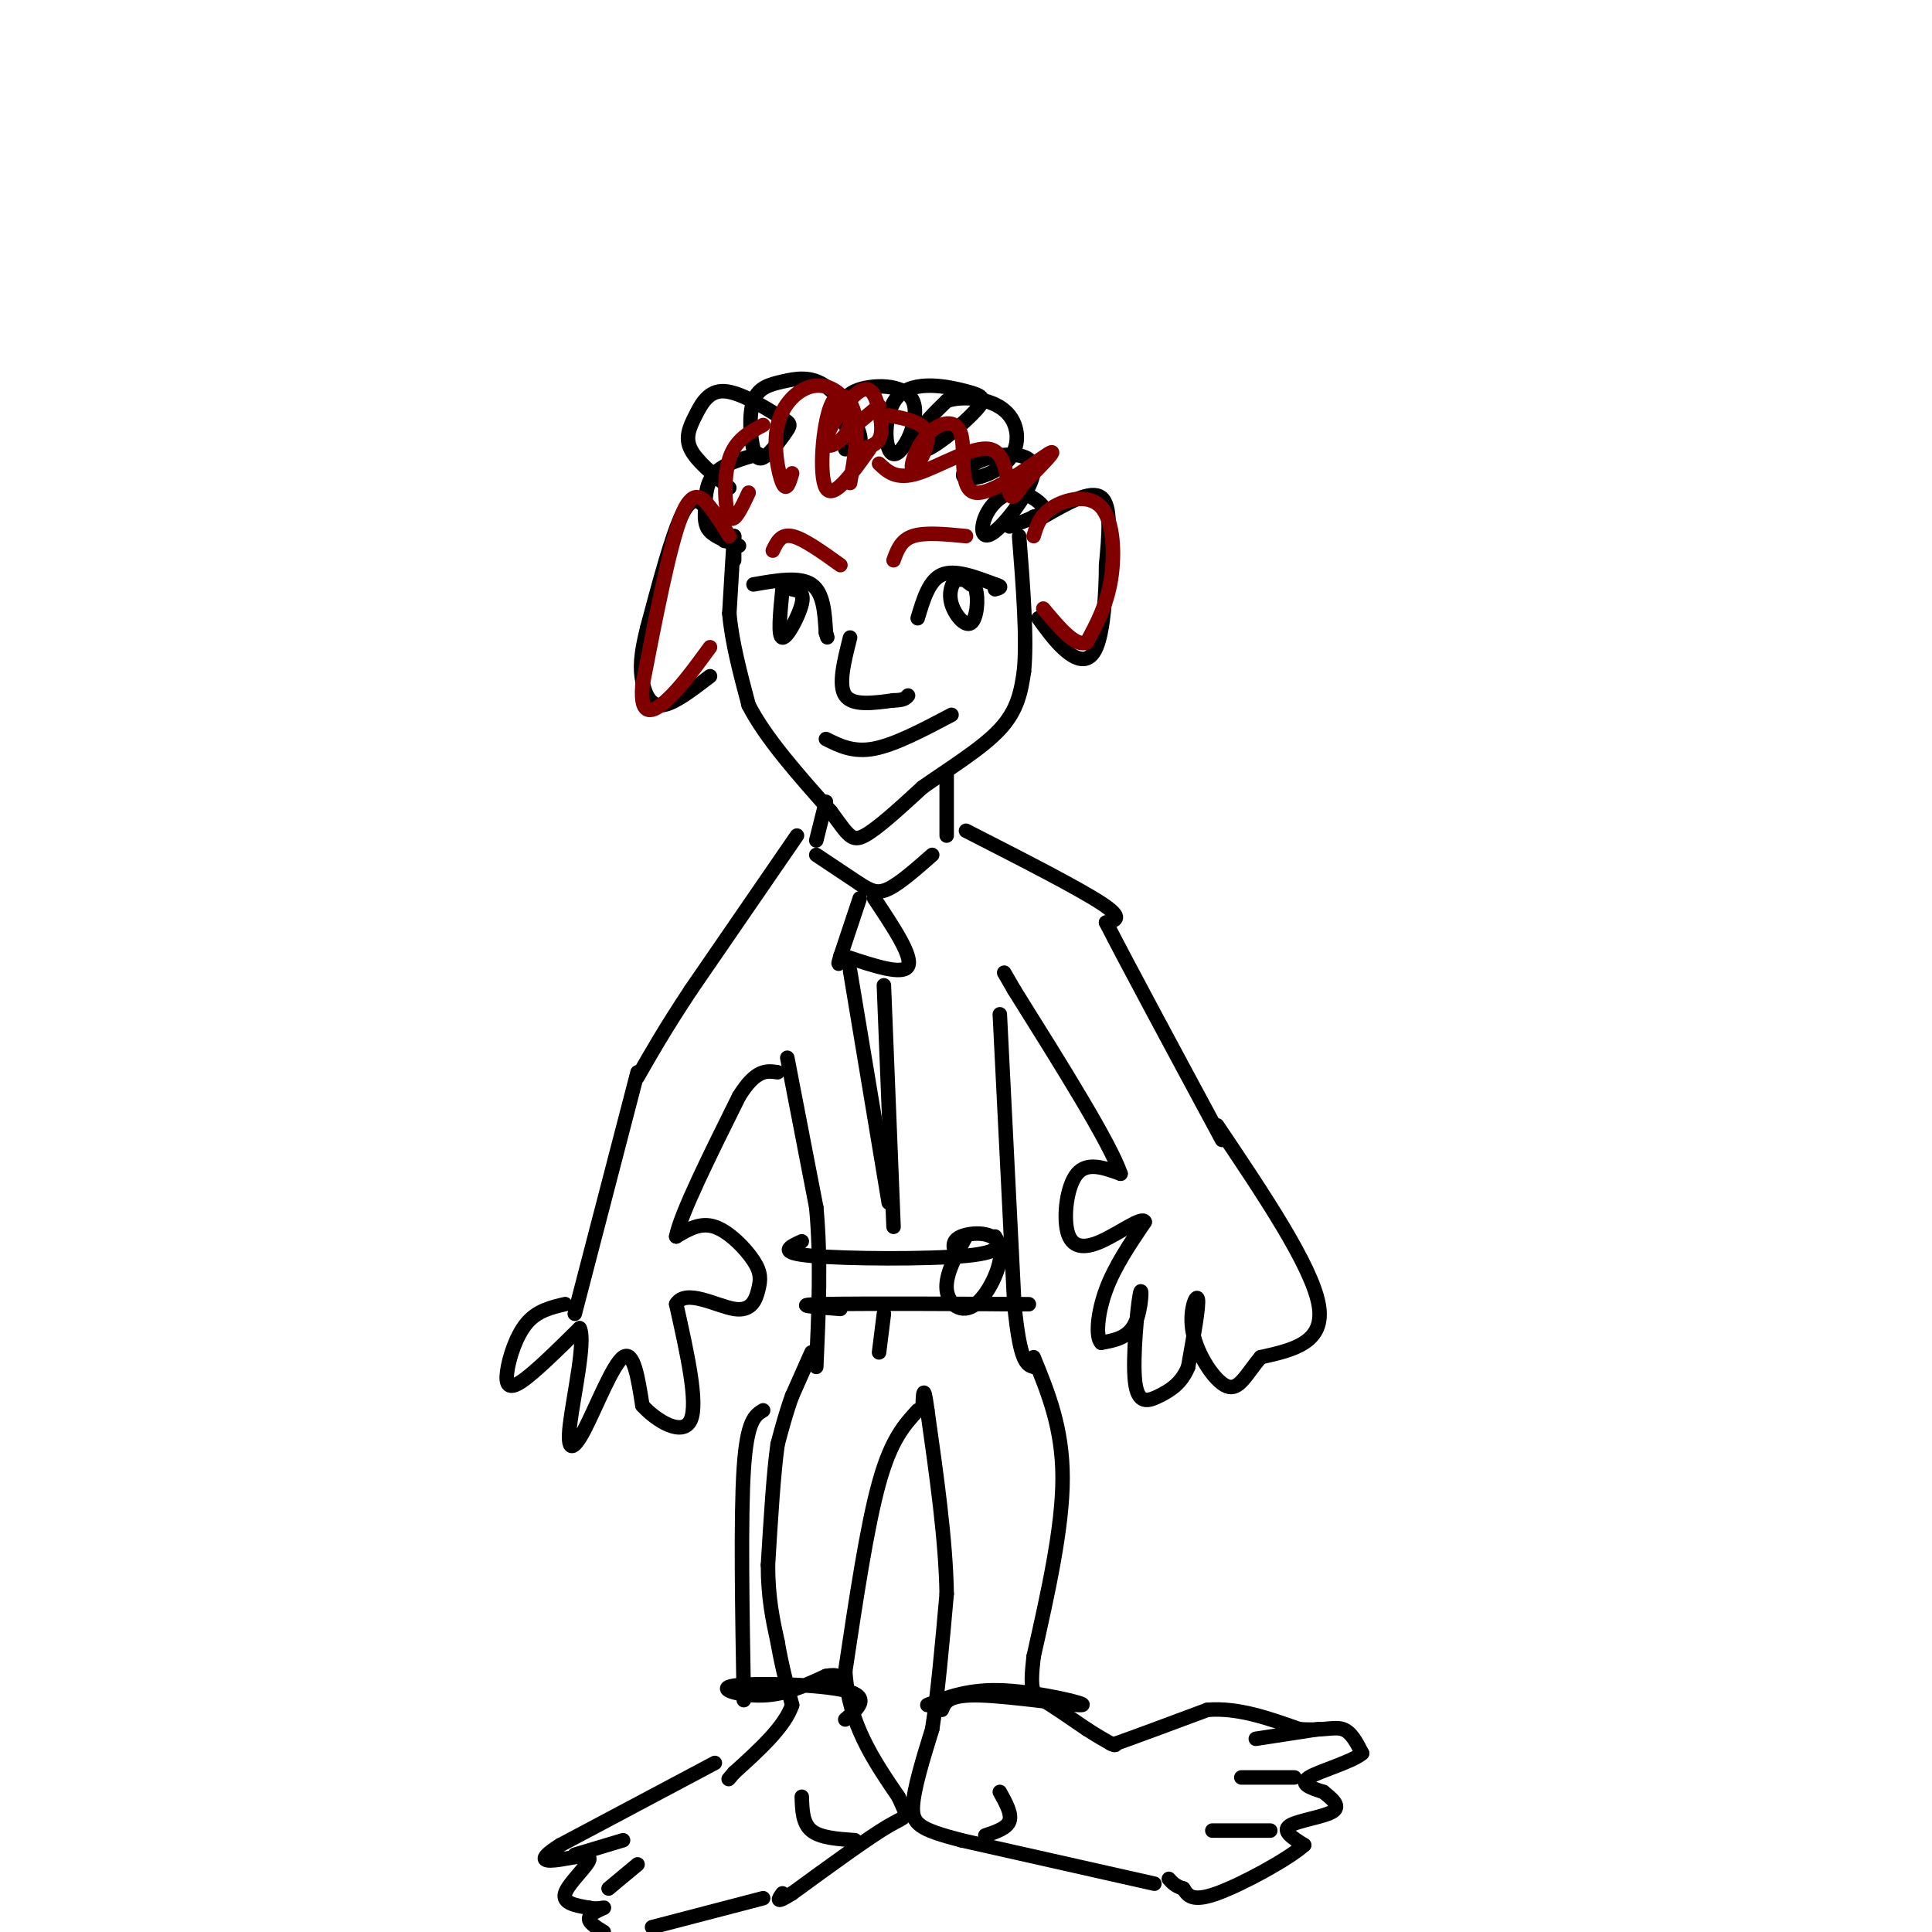 <svg viewBox='0 0 400 400' version='1.1' xmlns='http://www.w3.org/2000/svg' xmlns:xlink='http://www.w3.org/1999/xlink'><g fill='none' stroke='#000000' stroke-width='3' stroke-linecap='round' stroke-linejoin='round'><path d='M152,116c0.000,0.000 0.000,-5.000 0,-5'/><path d='M152,111c-0.167,1.833 -0.583,8.917 -1,16'/><path d='M151,127c0.500,5.833 2.250,12.417 4,19'/><path d='M155,146c3.500,6.833 10.250,14.417 17,22'/><path d='M172,168c3.667,4.978 4.333,6.422 7,5c2.667,-1.422 7.333,-5.711 12,-10'/><path d='M191,163c5.200,-3.689 12.200,-7.911 16,-12c3.800,-4.089 4.400,-8.044 5,-12'/><path d='M212,139c0.667,-6.667 -0.167,-17.333 -1,-28'/><path d='M156,121c4.750,-0.833 9.500,-1.667 12,0c2.500,1.667 2.750,5.833 3,10'/><path d='M171,131c0.500,1.667 0.250,0.833 0,0'/><path d='M190,128c1.167,-3.917 2.333,-7.833 5,-9c2.667,-1.167 6.833,0.417 11,2'/><path d='M206,121c1.833,0.500 0.917,0.750 0,1'/><path d='M162,122c-0.489,4.933 -0.978,9.867 0,10c0.978,0.133 3.422,-4.533 4,-7c0.578,-2.467 -0.711,-2.733 -2,-3'/><path d='M201,121c-1.048,-0.815 -2.096,-1.630 -3,-1c-0.904,0.630 -1.665,2.705 -1,5c0.665,2.295 2.756,4.810 4,4c1.244,-0.810 1.641,-4.946 1,-7c-0.641,-2.054 -2.321,-2.027 -4,-2'/><path d='M176,132c-1.250,4.917 -2.500,9.833 -1,12c1.500,2.167 5.750,1.583 10,1'/><path d='M185,145c2.167,0.000 2.583,-0.500 3,-1'/><path d='M171,153c2.833,1.417 5.667,2.833 10,2c4.333,-0.833 10.167,-3.917 16,-7'/><path d='M216,107c4.917,-2.833 9.833,-5.667 12,-4c2.167,1.667 1.583,7.833 1,14'/><path d='M229,117c-0.012,5.869 -0.542,13.542 -2,17c-1.458,3.458 -3.845,2.702 -6,1c-2.155,-1.702 -4.077,-4.351 -6,-7'/><path d='M150,112c-1.289,-2.667 -2.578,-5.333 -4,-7c-1.422,-1.667 -2.978,-2.333 -5,2c-2.022,4.333 -4.511,13.667 -7,23'/><path d='M134,130c-1.429,5.679 -1.500,8.375 -1,11c0.500,2.625 1.571,5.179 4,5c2.429,-0.179 6.214,-3.089 10,-6'/><path d='M153,113c-2.417,-0.887 -4.833,-1.774 -6,-3c-1.167,-1.226 -1.083,-2.792 -1,-5c0.083,-2.208 0.167,-5.060 2,-7c1.833,-1.940 5.417,-2.970 9,-4'/><path d='M151,101c-3.396,-2.777 -6.791,-5.554 -8,-8c-1.209,-2.446 -0.231,-4.561 1,-7c1.231,-2.439 2.716,-5.202 6,-5c3.284,0.202 8.368,3.369 11,5c2.632,1.631 2.812,1.727 2,3c-0.812,1.273 -2.615,3.723 -4,5c-1.385,1.277 -2.350,1.382 -3,-1c-0.650,-2.382 -0.983,-7.252 0,-10c0.983,-2.748 3.284,-3.376 6,-4c2.716,-0.624 5.847,-1.245 9,1c3.153,2.245 6.330,7.356 7,10c0.670,2.644 -1.165,2.822 -3,3'/><path d='M175,88c-0.615,-2.757 -1.231,-5.514 2,-7c3.231,-1.486 10.307,-1.702 12,2c1.693,3.702 -1.998,11.321 -4,11c-2.002,-0.321 -2.317,-8.583 1,-12c3.317,-3.417 10.264,-1.990 14,-1c3.736,0.990 4.259,1.544 2,4c-2.259,2.456 -7.301,6.815 -10,8c-2.699,1.185 -3.057,-0.804 -2,-3c1.057,-2.196 3.528,-4.598 6,-7'/><path d='M196,83c3.436,-1.156 9.025,-0.547 12,2c2.975,2.547 3.337,7.030 1,10c-2.337,2.970 -7.373,4.425 -9,4c-1.627,-0.425 0.155,-2.730 4,-4c3.845,-1.270 9.754,-1.504 10,2c0.246,3.504 -5.172,10.745 -8,13c-2.828,2.255 -3.067,-0.478 -2,-3c1.067,-2.522 3.441,-4.833 6,-5c2.559,-0.167 5.303,1.809 6,3c0.697,1.191 -0.651,1.595 -2,2'/><path d='M214,107c-1.167,0.667 -3.083,1.333 -5,2'/><path d='M196,160c0.000,0.000 0.000,13.000 0,13'/><path d='M171,166c0.000,0.000 -2.000,8.000 -2,8'/><path d='M169,177c0.000,0.000 9.000,6.000 9,6'/><path d='M178,183c2.333,1.467 3.667,2.133 6,1c2.333,-1.133 5.667,-4.067 9,-7'/><path d='M200,172c11.583,5.917 23.167,11.833 28,15c4.833,3.167 2.917,3.583 1,4'/><path d='M229,191c4.167,8.167 14.083,26.583 24,45'/><path d='M165,173c0.000,0.000 -22.000,32.000 -22,32'/><path d='M143,205c-5.500,8.333 -8.250,13.167 -11,18'/><path d='M132,222c0.000,0.000 -13.000,50.000 -13,50'/><path d='M163,219c0.000,0.000 6.000,31.000 6,31'/><path d='M169,250c1.000,10.667 0.500,21.833 0,33'/><path d='M207,210c0.000,0.000 3.000,60.000 3,60'/><path d='M210,270c1.167,12.167 2.583,12.583 4,13'/><path d='M168,280c0.000,0.000 -4.000,9.000 -4,9'/><path d='M164,289c-1.167,3.167 -2.083,6.583 -3,10'/><path d='M161,299c-0.833,5.833 -1.417,15.417 -2,25'/><path d='M159,324c0.000,6.833 1.000,11.417 2,16'/><path d='M161,340c0.833,4.833 1.917,8.917 3,13'/><path d='M164,353c-1.500,4.500 -6.750,9.250 -12,14'/><path d='M152,367c-2.000,2.333 -1.000,1.167 0,0'/><path d='M214,281c3.000,7.333 6.000,14.667 6,25c0.000,10.333 -3.000,23.667 -6,37'/><path d='M214,343c-0.889,7.489 -0.111,7.711 2,9c2.111,1.289 5.556,3.644 9,6'/><path d='M225,358c2.333,1.500 3.667,2.250 5,3'/><path d='M230,361c1.000,0.500 1.000,0.250 1,0'/><path d='M231,361c3.333,-1.167 11.167,-4.083 19,-7'/><path d='M250,354c6.333,-0.500 12.667,1.750 19,4'/><path d='M269,358c4.778,0.400 7.222,-0.600 9,0c1.778,0.600 2.889,2.800 4,5'/><path d='M282,363c-1.956,1.756 -8.844,3.644 -11,5c-2.156,1.356 0.422,2.178 3,3'/><path d='M274,371c1.488,1.238 3.708,2.833 2,4c-1.708,1.167 -7.345,1.905 -9,3c-1.655,1.095 0.673,2.548 3,4'/><path d='M270,382c-3.222,2.889 -12.778,8.111 -18,10c-5.222,1.889 -6.111,0.444 -7,-1'/><path d='M245,391c-1.667,-0.500 -2.333,-1.250 -3,-2'/><path d='M239,390c0.000,0.000 -40.000,-9.000 -40,-9'/><path d='M199,381c-8.622,-2.244 -10.178,-3.356 -10,-7c0.178,-3.644 2.089,-9.822 4,-16'/><path d='M193,358c1.167,-7.333 2.083,-17.667 3,-28'/><path d='M196,330c-0.167,-11.000 -2.083,-24.500 -4,-38'/><path d='M192,292c-0.833,-6.333 -0.917,-3.167 -1,0'/><path d='M190,292c-2.750,3.000 -5.500,6.000 -8,15c-2.500,9.000 -4.750,24.000 -7,39'/><path d='M175,346c0.667,10.833 5.833,18.417 11,26'/><path d='M186,372c2.156,4.756 2.044,3.644 -2,6c-4.044,2.356 -12.022,8.178 -20,14'/><path d='M164,392c-3.667,2.333 -2.833,1.167 -2,0'/><path d='M148,365c0.000,0.000 -32.000,17.000 -32,17'/><path d='M116,382c-5.410,3.411 -2.935,3.440 0,3c2.935,-0.440 6.329,-1.349 6,0c-0.329,1.349 -4.380,4.957 -5,7c-0.620,2.043 2.190,2.522 5,3'/><path d='M122,395c1.667,0.381 3.333,-0.167 3,0c-0.333,0.167 -2.667,1.048 -3,2c-0.333,0.952 1.333,1.976 3,3'/><path d='M135,399c0.000,0.000 23.000,-6.000 23,-6'/><path d='M204,380c2.250,-0.750 4.500,-1.500 5,-3c0.500,-1.500 -0.750,-3.750 -2,-6'/><path d='M177,381c-3.583,-0.250 -7.167,-0.500 -9,-2c-1.833,-1.500 -1.917,-4.250 -2,-7'/><path d='M263,379c0.000,0.000 -12.000,0.000 -12,0'/><path d='M268,368c0.000,0.000 -11.000,0.000 -11,0'/><path d='M273,358c0.000,0.000 -13.000,2.000 -13,2'/><path d='M126,391c0.000,0.000 6.000,-5.000 6,-5'/><path d='M119,384c0.000,0.000 10.000,-3.000 10,-3'/><path d='M117,270c-2.911,0.685 -5.821,1.369 -8,4c-2.179,2.631 -3.625,7.208 -4,10c-0.375,2.792 0.321,3.798 3,2c2.679,-1.798 7.339,-6.399 12,-11'/><path d='M120,275c1.337,2.496 -1.322,14.236 -2,20c-0.678,5.764 0.625,5.552 3,1c2.375,-4.552 5.821,-13.443 8,-15c2.179,-1.557 3.089,4.222 4,10'/><path d='M133,291c2.978,3.289 8.422,6.511 10,3c1.578,-3.511 -0.711,-13.756 -3,-24'/><path d='M140,270c1.962,-3.309 8.365,0.417 12,1c3.635,0.583 4.500,-1.978 5,-4c0.500,-2.022 0.635,-3.506 -1,-6c-1.635,-2.494 -5.038,-5.998 -8,-7c-2.962,-1.002 -5.481,0.499 -8,2'/><path d='M140,256c0.833,-4.500 6.917,-16.750 13,-29'/><path d='M153,227c3.500,-5.667 5.750,-5.333 8,-5'/><path d='M252,233c9.750,14.500 19.500,29.000 21,37c1.500,8.000 -5.250,9.500 -12,11'/><path d='M261,281c-2.995,3.571 -4.483,6.998 -7,6c-2.517,-0.998 -6.062,-6.423 -7,-11c-0.938,-4.577 0.732,-8.308 1,-7c0.268,1.308 -0.866,7.654 -2,14'/><path d='M246,283c-1.350,3.392 -3.726,4.873 -6,6c-2.274,1.127 -4.444,1.900 -5,-3c-0.556,-4.900 0.504,-15.473 1,-18c0.496,-2.527 0.427,2.992 -1,6c-1.427,3.008 -4.214,3.504 -7,4'/><path d='M228,278c-1.222,-1.200 -0.778,-6.200 1,-11c1.778,-4.800 4.889,-9.400 8,-14'/><path d='M237,253c-0.373,-1.330 -5.306,2.344 -9,4c-3.694,1.656 -6.148,1.292 -7,-2c-0.852,-3.292 -0.100,-9.512 2,-12c2.100,-2.488 5.550,-1.244 9,0'/><path d='M232,243c-2.167,-6.333 -12.083,-22.167 -22,-38'/><path d='M210,205c-3.667,-6.333 -1.833,-3.167 0,0'/><path d='M166,257c-2.578,1.178 -5.156,2.356 2,3c7.156,0.644 24.044,0.756 32,0c7.956,-0.756 6.978,-2.378 6,-4'/><path d='M178,186c0.000,0.000 -4.000,12.000 -4,12'/><path d='M174,198c-0.667,2.167 -0.333,1.583 0,1'/><path d='M175,198c6.000,2.000 12.000,4.000 13,2c1.000,-2.000 -3.000,-8.000 -7,-14'/><path d='M176,201c0.000,0.000 8.000,48.000 8,48'/><path d='M183,204c0.000,0.000 2.000,50.000 2,50'/><path d='M182,280c0.000,0.000 1.000,-8.000 1,-8'/><path d='M174,271c-5.556,-0.422 -11.111,-0.844 -3,-1c8.111,-0.156 29.889,-0.044 38,0c8.111,0.044 2.556,0.022 -3,0'/><path d='M200,256c-2.156,3.968 -4.313,7.936 -4,11c0.313,3.064 3.094,5.223 6,3c2.906,-2.223 5.936,-8.829 5,-12c-0.936,-3.171 -5.839,-2.906 -8,-2c-2.161,0.906 -1.581,2.453 -1,4'/><path d='M195,354c0.625,-1.601 1.250,-3.202 8,-3c6.750,0.202 19.625,2.208 21,2c1.375,-0.208 -8.750,-2.631 -16,-3c-7.250,-0.369 -11.625,1.315 -16,3'/><path d='M175,356c2.702,-2.339 5.405,-4.679 0,-6c-5.405,-1.321 -18.917,-1.625 -23,-1c-4.083,0.625 1.262,2.179 6,2c4.738,-0.179 8.869,-2.089 13,-4'/><path d='M171,347c2.667,-0.500 2.833,0.250 3,1'/><path d='M154,352c-0.333,-19.000 -0.667,-38.000 0,-48c0.667,-10.000 2.333,-11.000 4,-12'/></g>
<g fill='none' stroke='#800000' stroke-width='3' stroke-linecap='round' stroke-linejoin='round'><path d='M155,102c-1.533,3.289 -3.067,6.578 -4,5c-0.933,-1.578 -1.267,-8.022 0,-12c1.267,-3.978 4.133,-5.489 7,-7'/><path d='M164,98c-0.573,1.950 -1.147,3.900 -2,2c-0.853,-1.900 -1.987,-7.651 -1,-12c0.987,-4.349 4.095,-7.297 7,-8c2.905,-0.703 5.608,0.838 7,3c1.392,2.162 1.472,4.947 0,7c-1.472,2.053 -4.497,3.376 -4,1c0.497,-2.376 4.515,-8.451 7,-10c2.485,-1.549 3.438,1.429 4,4c0.562,2.571 0.732,4.735 0,6c-0.732,1.265 -2.366,1.633 -4,2'/><path d='M184,86c3.752,0.717 7.505,1.434 8,4c0.495,2.566 -2.267,6.982 -3,7c-0.733,0.018 0.563,-4.363 3,-7c2.437,-2.637 6.014,-3.532 7,0c0.986,3.532 -0.619,11.489 3,12c3.619,0.511 12.463,-6.426 15,-8c2.537,-1.574 -1.231,2.213 -5,6'/><path d='M212,100c-1.424,2.013 -2.485,4.045 -3,2c-0.515,-2.045 -0.485,-8.166 -4,-9c-3.515,-0.834 -10.576,3.619 -15,5c-4.424,1.381 -6.212,-0.309 -8,-2'/><path d='M176,89c0.000,0.000 6.000,-5.000 6,-5'/><path d='M180,93c-3.762,5.280 -7.524,10.560 -9,8c-1.476,-2.560 -0.667,-12.958 1,-17c1.667,-4.042 4.190,-1.726 5,2c0.810,3.726 -0.095,8.863 -1,14'/><path d='M160,114c0.833,-1.750 1.667,-3.500 4,-3c2.333,0.500 6.167,3.250 10,6'/><path d='M185,116c0.750,-2.083 1.500,-4.167 4,-5c2.500,-0.833 6.750,-0.417 11,0'/><path d='M214,111c0.649,-2.167 1.298,-4.333 4,-6c2.702,-1.667 7.458,-2.833 10,0c2.542,2.833 2.869,9.667 2,15c-0.869,5.333 -2.935,9.167 -5,13'/><path d='M225,133c-2.333,1.000 -5.667,-3.000 -9,-7'/><path d='M151,111c-1.200,-1.978 -2.400,-3.956 -4,-6c-1.600,-2.044 -3.600,-4.156 -6,2c-2.400,6.156 -5.200,20.578 -8,35'/><path d='M133,142c-0.533,6.600 2.133,5.600 5,3c2.867,-2.600 5.933,-6.800 9,-11'/></g>
</svg>